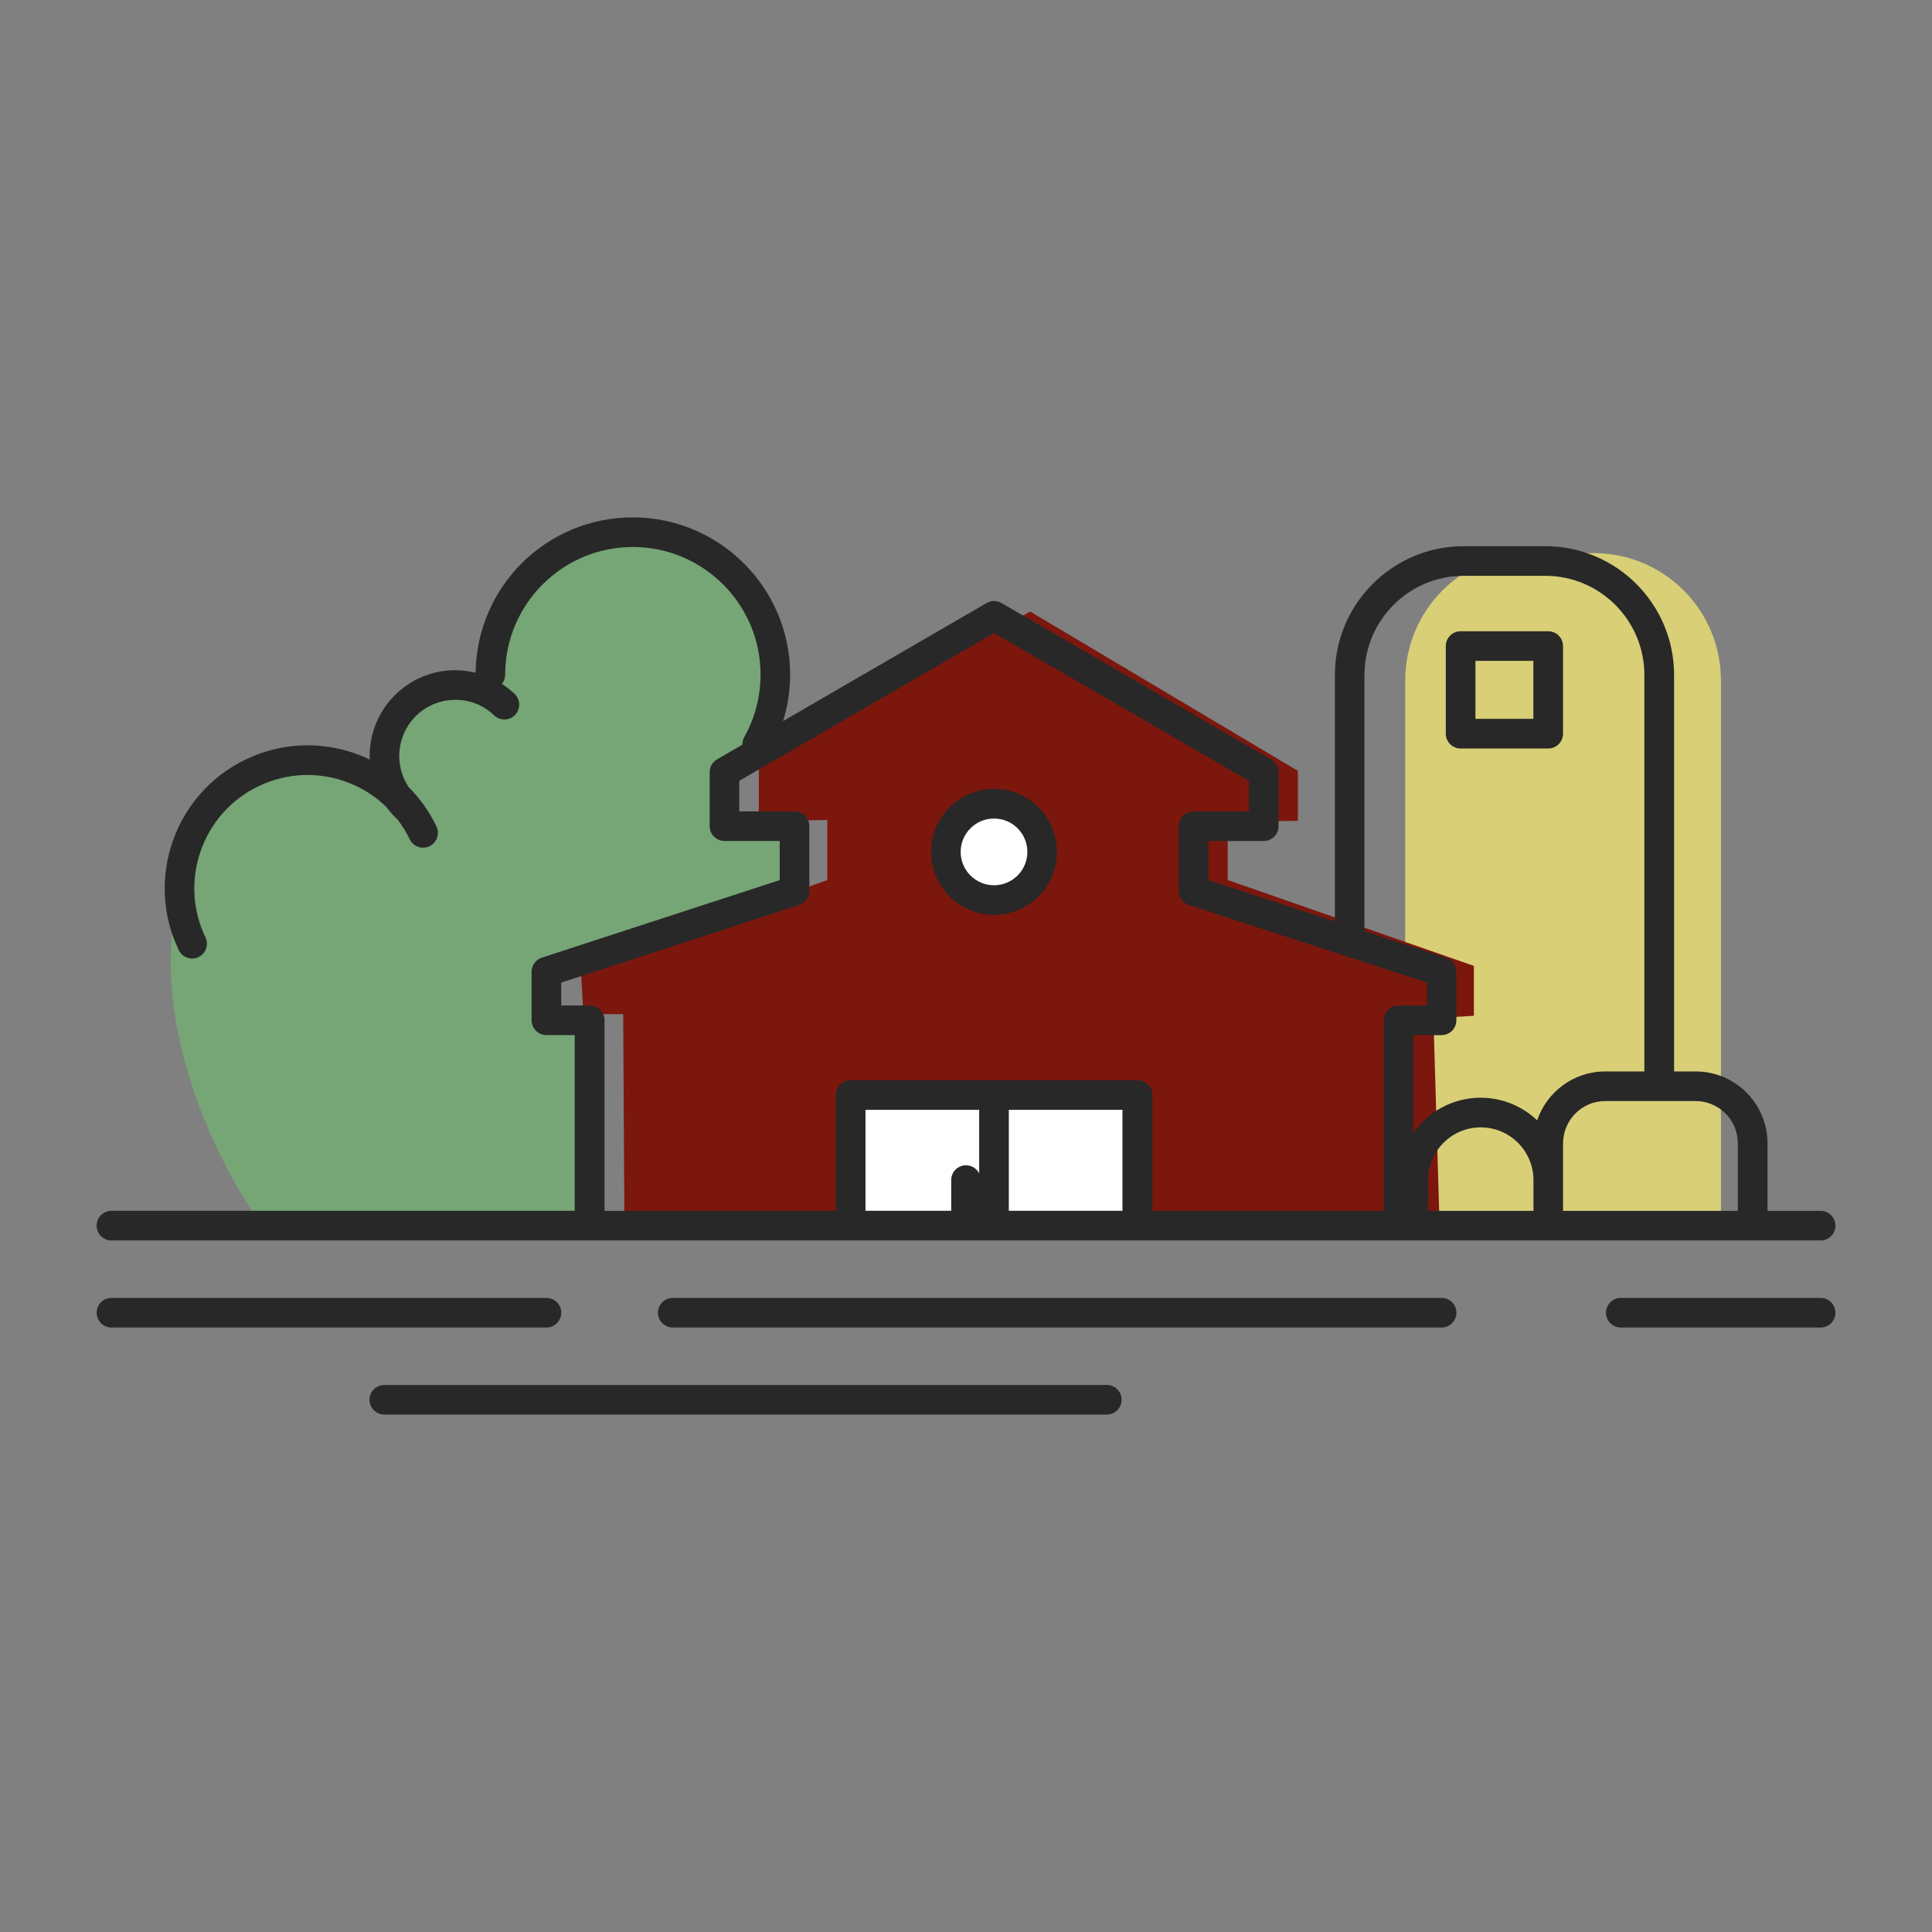 <svg width="50" height="50" viewBox="0 0 50 50" fill="none" xmlns="http://www.w3.org/2000/svg">
<rect x="0" y="0" width="50" height="50" fill="#808080" stroke="none"/>
<path d="M44.538 31.506H36.367V17.61C36.367 15.789 37.842 14.314 39.663 14.314H41.242C43.063 14.314 44.538 15.789 44.538 17.61V31.506Z" fill="#D8CF77"/>
<path d="M16.159 31.529L16.128 26.246H15.097L15.032 25.088L21.41 22.775V21.221L19.639 21.254V19.901L26.658 15.825L33.589 19.95V21.242L31.773 21.273V22.775L38.144 24.997V26.289L37.097 26.351L37.251 31.529H16.159Z" fill="#7C170D"/>
<path d="M29.054 28.625H22.395V31.337H29.054V28.625Z" fill="white"/>
<path d="M6.522 31.336C6.522 31.336 2.638 25.766 5.429 21.164C6.003 20.216 7.071 19.663 8.174 19.762C9.139 19.85 9.912 19.939 10.814 21.453C10.814 21.453 8.609 18.291 11.138 17.852C11.138 17.852 12.102 17.459 13.003 18.232C13.003 18.232 11.941 13.207 17.706 13.948C17.706 13.948 20.82 14.804 19.961 19.369L18.705 20.036V21.39L20.477 21.358V22.911L14.099 25.223L14.163 26.383H15.194L15.226 31.666H6.691L6.522 31.337V31.336Z" fill="#76A576"/>
<path d="M25.726 23.677C26.625 23.677 27.356 22.946 27.356 22.047C27.356 21.147 26.625 20.416 25.726 20.416C24.826 20.416 24.095 21.147 24.095 22.047C24.095 22.946 24.826 23.677 25.726 23.677ZM25.726 21.184C26.201 21.184 26.588 21.571 26.588 22.047C26.588 22.522 26.201 22.909 25.726 22.909C25.25 22.909 24.863 22.522 24.863 22.047C24.863 21.571 25.25 21.184 25.726 21.184Z" fill="#282828"/>
<path d="M37.8 19.371H40.068C40.279 19.371 40.451 19.199 40.451 18.987V16.72C40.451 16.508 40.279 16.337 40.068 16.337H37.8C37.589 16.337 37.417 16.508 37.417 16.72V18.987C37.417 19.199 37.589 19.371 37.8 19.371ZM38.184 17.103H39.684V18.604H38.184V17.103Z" fill="#282828"/>
<path d="M47.117 32.104C47.329 32.104 47.501 31.932 47.501 31.721C47.501 31.509 47.329 31.337 47.117 31.337H45.743V29.588C45.743 28.562 44.908 27.729 43.884 27.729H43.325V17.467C43.325 15.629 41.829 14.135 39.992 14.135H37.88C36.042 14.135 34.547 15.631 34.547 17.467V23.845L31.273 22.778V21.765H32.704C32.916 21.765 33.088 21.594 33.088 21.382V19.986C33.088 19.85 33.015 19.723 32.897 19.654L25.918 15.606C25.799 15.537 25.653 15.537 25.534 15.606L20.267 18.661C20.386 18.274 20.449 17.87 20.449 17.461C20.449 15.217 18.622 13.39 16.378 13.39C14.134 13.39 12.337 15.188 12.309 17.409C12.124 17.365 11.931 17.342 11.734 17.345C11.142 17.359 10.589 17.603 10.179 18.033C9.747 18.486 9.545 19.076 9.569 19.658C9.446 19.598 9.319 19.544 9.188 19.499C8.256 19.172 7.252 19.227 6.361 19.654C4.522 20.536 3.744 22.75 4.626 24.589C4.692 24.726 4.829 24.807 4.971 24.807C5.027 24.807 5.083 24.795 5.137 24.769C5.328 24.678 5.408 24.448 5.317 24.258C4.617 22.8 5.234 21.045 6.692 20.346C7.399 20.008 8.194 19.964 8.933 20.224C9.339 20.366 9.698 20.593 9.999 20.884C10.074 20.987 10.157 21.084 10.251 21.174L10.279 21.196C10.403 21.358 10.512 21.533 10.604 21.721C10.695 21.912 10.925 21.992 11.115 21.901C11.306 21.809 11.386 21.579 11.295 21.388C11.11 21.004 10.865 20.659 10.572 20.366C10.207 19.813 10.257 19.061 10.733 18.561C11.001 18.28 11.363 18.121 11.75 18.112C12.147 18.101 12.507 18.246 12.788 18.514C12.942 18.66 13.185 18.655 13.331 18.502C13.477 18.348 13.472 18.106 13.319 17.959C13.215 17.86 13.105 17.774 12.989 17.698C13.041 17.633 13.074 17.551 13.074 17.46C13.074 15.638 14.556 14.156 16.378 14.156C18.2 14.156 19.683 15.638 19.683 17.46C19.683 18.028 19.536 18.588 19.259 19.081C19.225 19.142 19.21 19.207 19.212 19.273L18.557 19.653C18.439 19.721 18.366 19.848 18.366 19.985V21.381C18.366 21.593 18.537 21.764 18.749 21.764H20.179V22.777L14.024 24.784C13.865 24.835 13.758 24.982 13.758 25.149V26.405C13.758 26.616 13.93 26.788 14.142 26.788H14.874V31.336H2.884C2.673 31.336 2.501 31.508 2.501 31.719C2.501 31.931 2.673 32.103 2.884 32.103H47.117V32.104ZM44.975 29.588V31.337H40.452V29.588C40.452 28.986 40.942 28.495 41.544 28.495H43.882C44.485 28.495 44.975 28.986 44.975 29.588ZM39.685 31.337H36.958V30.54C36.958 29.788 37.57 29.176 38.322 29.176C39.074 29.176 39.686 29.788 39.686 30.54V31.337H39.685ZM35.313 17.467C35.313 16.053 36.465 14.902 37.879 14.902H39.99C41.406 14.902 42.556 16.053 42.556 17.467V27.729H41.543C40.725 27.729 40.031 28.259 39.782 28.994C39.4 28.633 38.885 28.409 38.319 28.409C37.598 28.409 36.959 28.77 36.574 29.322V26.789H37.307C37.519 26.789 37.69 26.618 37.69 26.406V25.15C37.69 24.984 37.583 24.837 37.425 24.785L35.311 24.096V17.467H35.313ZM15.258 26.023H14.525V25.429L20.68 23.422C20.839 23.371 20.946 23.223 20.946 23.057V21.382C20.946 21.17 20.774 20.999 20.562 20.999H19.132V20.208L25.726 16.383L32.321 20.208V20.999H30.89C30.678 20.999 30.506 21.17 30.506 21.382V23.057C30.506 23.222 30.613 23.369 30.772 23.422L36.927 25.429V26.023H36.195C35.983 26.023 35.811 26.194 35.811 26.406V31.337H29.824V28.34C29.824 28.128 29.652 27.956 29.44 27.956H22.015C21.804 27.956 21.632 28.128 21.632 28.34V31.337H15.645V26.406C15.645 26.194 15.473 26.023 15.261 26.023H15.258ZM25.341 30.367C25.278 30.243 25.15 30.157 25.001 30.157C24.789 30.157 24.617 30.328 24.617 30.54V31.337H22.396V28.723H25.341V30.367ZM26.108 28.723H29.053V31.337H26.108V28.723Z" fill="#282828"/>
<path d="M14.525 33.973C14.525 33.761 14.353 33.59 14.142 33.59H2.884C2.673 33.59 2.501 33.761 2.501 33.973C2.501 34.185 2.673 34.356 2.884 34.356H14.142C14.353 34.356 14.525 34.185 14.525 33.973Z" fill="#282828"/>
<path d="M37.308 33.59H17.412C17.2 33.59 17.028 33.761 17.028 33.973C17.028 34.185 17.2 34.356 17.412 34.356H37.308C37.52 34.356 37.692 34.185 37.692 33.973C37.692 33.761 37.52 33.59 37.308 33.59Z" fill="#282828"/>
<path d="M28.645 35.843H9.947C9.735 35.843 9.563 36.014 9.563 36.226C9.563 36.438 9.735 36.609 9.947 36.609H28.645C28.857 36.609 29.028 36.438 29.028 36.226C29.028 36.014 28.857 35.843 28.645 35.843Z" fill="#282828"/>
<path d="M47.118 33.59H41.947C41.735 33.59 41.563 33.761 41.563 33.973C41.563 34.185 41.735 34.356 41.947 34.356H47.118C47.33 34.356 47.501 34.185 47.501 33.973C47.501 33.761 47.33 33.59 47.118 33.59Z" fill="#282828"/>
<path d="M25.725 22.91C26.202 22.91 26.588 22.523 26.588 22.047C26.588 21.57 26.202 21.184 25.725 21.184C25.249 21.184 24.862 21.57 24.862 22.047C24.862 22.523 25.249 22.91 25.725 22.91Z" fill="white"/>
</svg>
